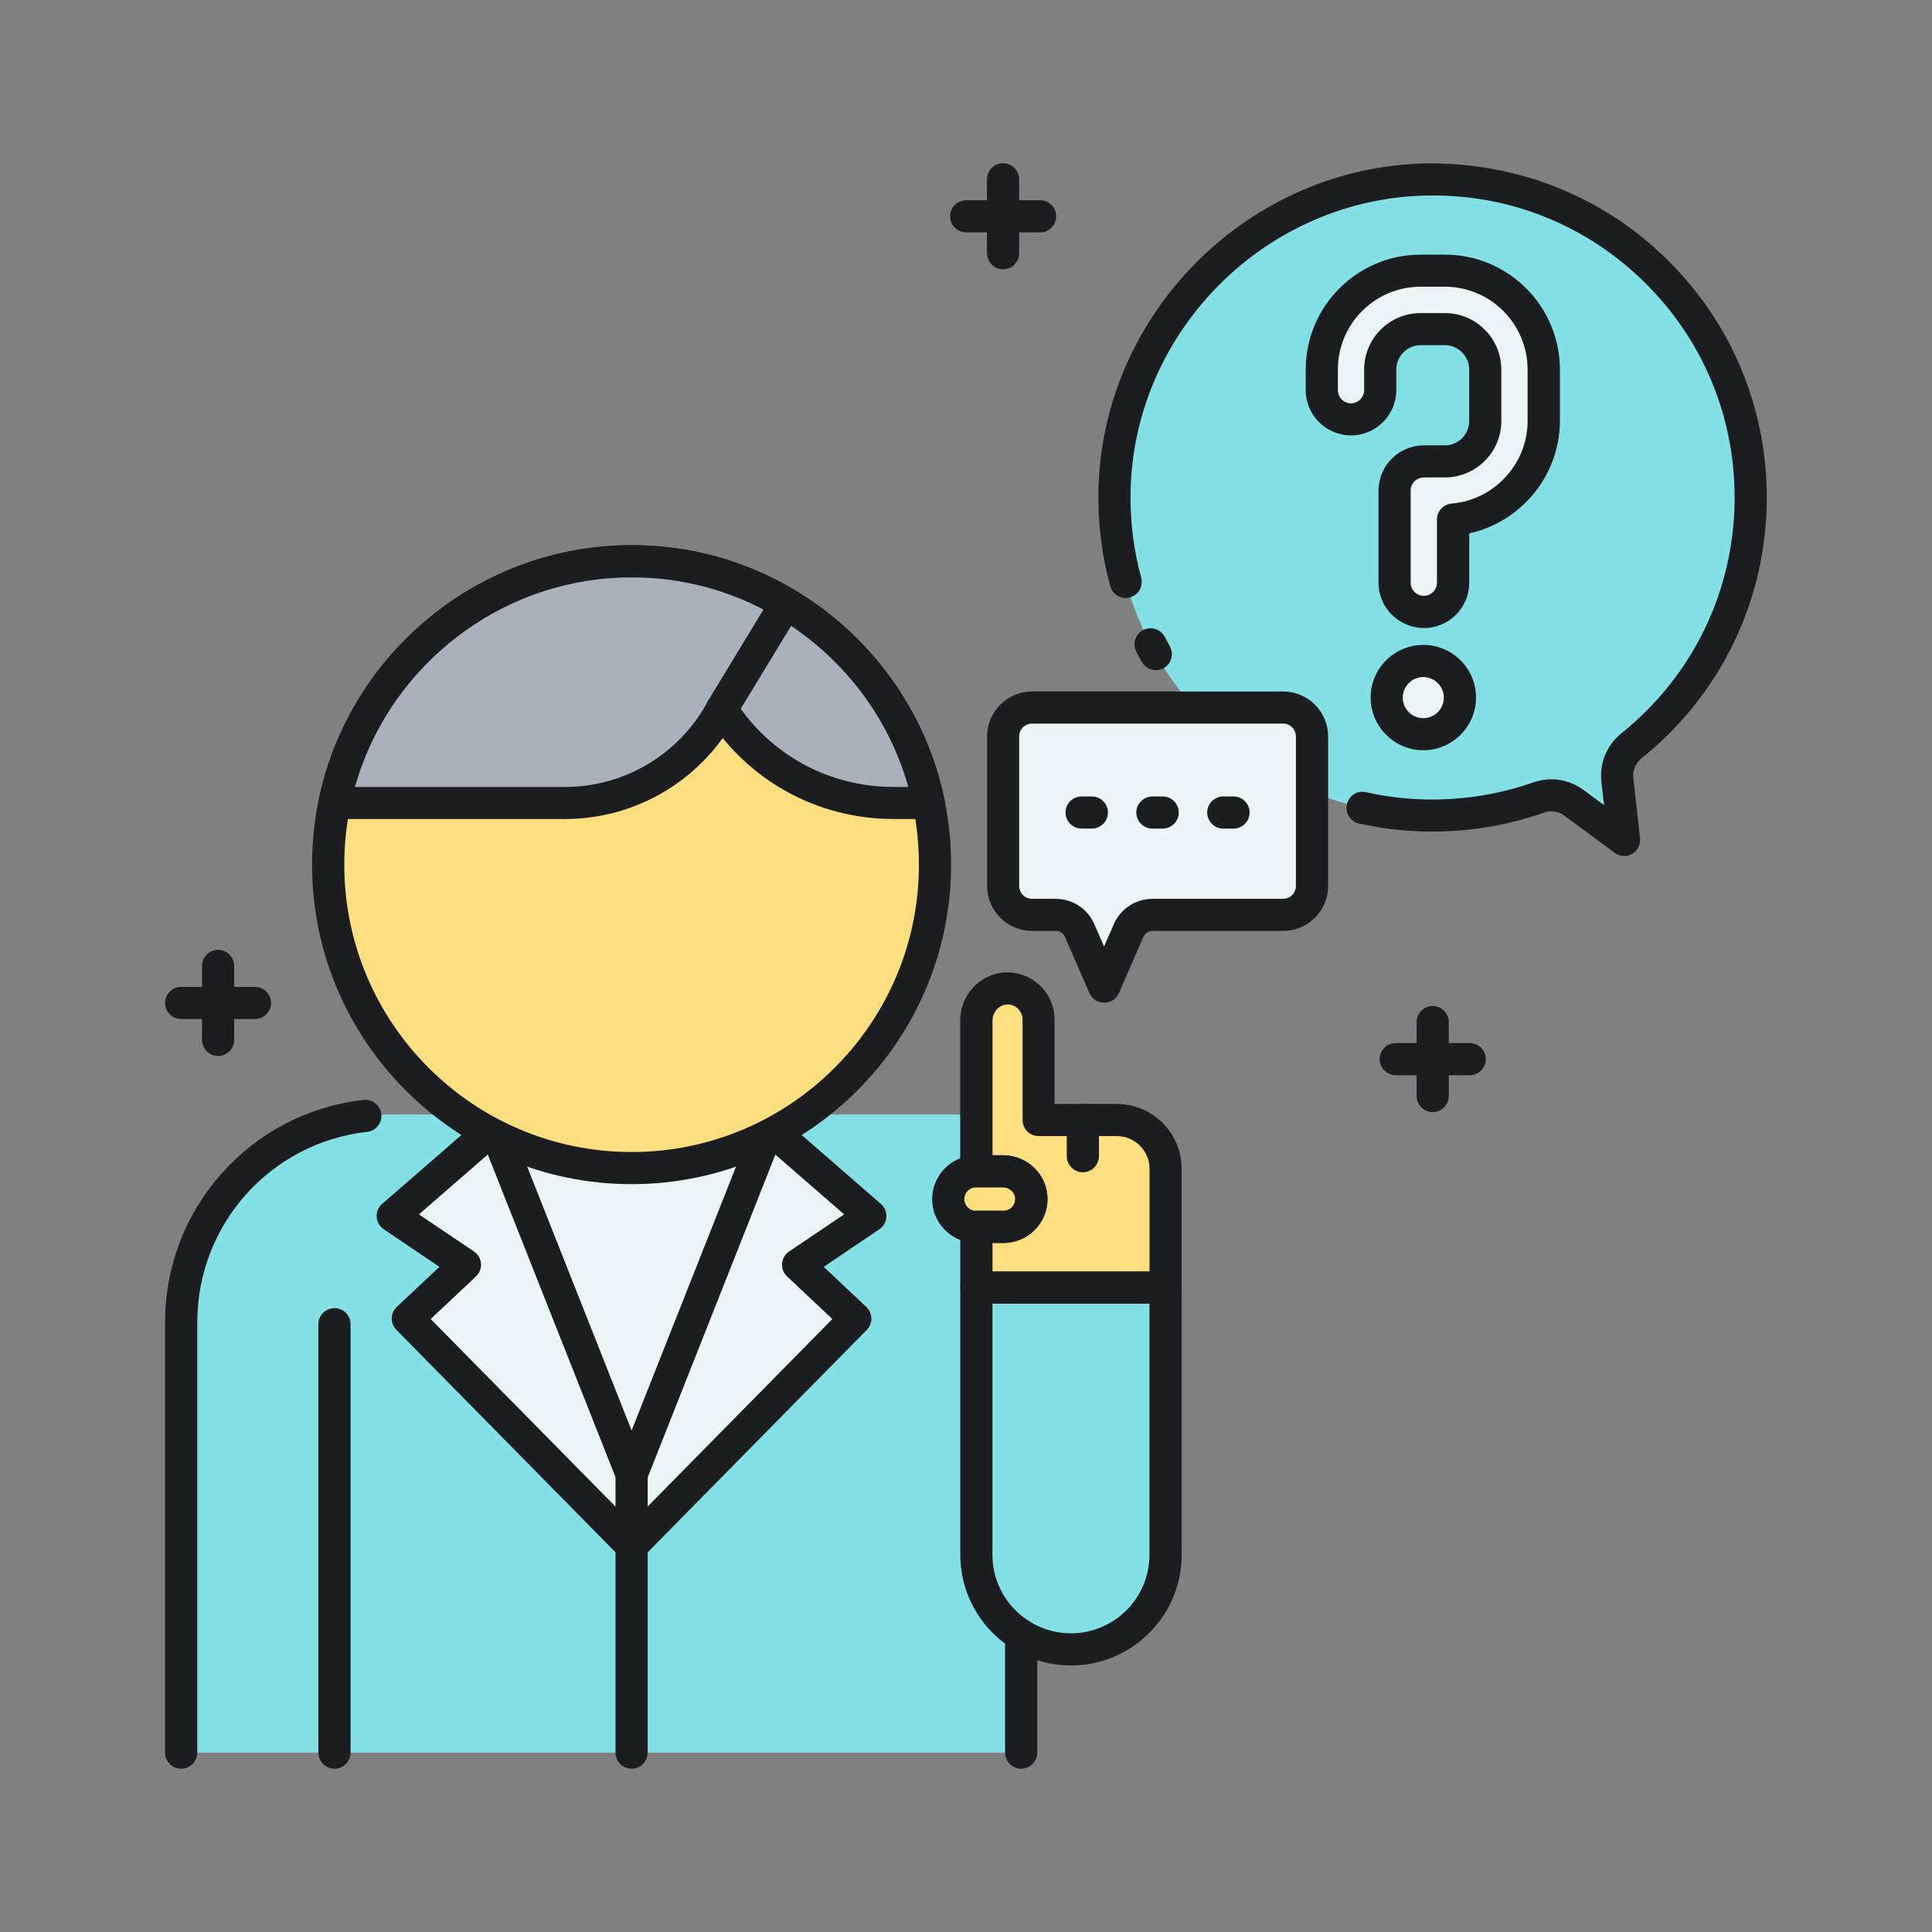 <?xml version="1.0" encoding="UTF-8"?>
<svg xmlns="http://www.w3.org/2000/svg" id="Layer_1" version="1.1" viewBox="0 0 250 250">
  <rect x="0" y="0" width="250" height="250" fill="#808080" stroke="none"/>
  <defs>
    <style>
      .st0 {
        fill: #1c1d21;
      }

      .st1 {
        fill: #83e1e5;
      }

      .st2 {
        fill: #fddf7f;
      }

      .st3 {
        fill: #ecf4f7;
      }

      .st4 {
        fill: #aab1ba;
      }
    </style>
  </defs>
  <path class="st0" d="M129.8,34.85c-1.14,0-2.08-.93-2.08-2.08v-9.57c0-1.15.94-2.08,2.08-2.08s2.08.93,2.08,2.08v9.57c0,1.15-.94,2.08-2.08,2.08Z"></path>
  <path class="st0" d="M134.59,30.07h-9.57c-1.14,0-2.08-.93-2.08-2.08s.94-2.08,2.08-2.08h9.57c1.14,0,2.08.93,2.08,2.08s-.94,2.08-2.08,2.08Z"></path>
  <path class="st0" d="M185.39,143.91c-1.14,0-2.08-.93-2.08-2.08v-9.57c0-1.15.94-2.08,2.08-2.08s2.08.93,2.08,2.08v9.57c0,1.15-.94,2.08-2.08,2.08Z"></path>
  <path class="st0" d="M190.18,139.13h-9.57c-1.14,0-2.08-.93-2.08-2.08s.94-2.08,2.08-2.08h9.57c1.14,0,2.08.93,2.08,2.08s-.94,2.08-2.08,2.08Z"></path>
  <path class="st0" d="M28.22,136.64c-1.14,0-2.08-.93-2.08-2.08v-9.57c0-1.15.94-2.08,2.08-2.08s2.08.93,2.08,2.08v9.57c0,1.15-.94,2.08-2.08,2.08Z"></path>
  <path class="st0" d="M33,131.86h-9.56c-1.14,0-2.08-.93-2.08-2.08s.94-2.08,2.08-2.08h9.56c1.14,0,2.08.93,2.08,2.08s-.94,2.08-2.08,2.08Z"></path>
  <path class="st1" d="M184.8,23.21c-22.17.31-40.27,18.4-40.57,40.57-.15,10.65,3.75,20.39,10.25,27.77h11.55c2.07,0,3.75,1.68,3.75,3.75v7.17c4.82,1.98,10.09,3.07,15.61,3.07,4.8,0,9.41-.82,13.7-2.33,1.55-.55,3.27-.3,4.59.68l6.49,4.8-.87-7.76c-.19-1.7.51-3.36,1.85-4.43,9.39-7.54,15.41-19.12,15.41-32.11,0-22.93-18.75-41.48-41.75-41.16Z"></path>
  <path class="st3" d="M184.24,79.18c-2.09,0-3.78-1.69-3.78-3.78v-11.91c0-2.09,1.69-3.78,3.78-3.78h2.71c2.88,0,5.23-2.35,5.23-5.23v-6.66c0-2.88-2.35-5.23-5.23-5.23h-3.14c-2.88,0-5.23,2.35-5.23,5.23v2.67c0,2.09-1.69,3.78-3.78,3.78s-3.78-1.69-3.78-3.78v-2.67c0-7.05,5.74-12.79,12.79-12.79h3.14c7.05,0,12.79,5.74,12.79,12.79v6.66c0,6.69-5.17,12.2-11.72,12.75v8.17c0,2.09-1.69,3.78-3.78,3.78Z"></path>
  <path class="st0" d="M184.24,81.26c-3.23,0-5.86-2.63-5.86-5.86v-11.91c0-3.23,2.63-5.86,5.86-5.86h2.72c1.74,0,3.15-1.41,3.15-3.15v-6.66c0-1.74-1.41-3.15-3.15-3.15h-3.13c-1.74,0-3.15,1.42-3.15,3.15v2.66c0,3.23-2.63,5.86-5.86,5.86s-5.86-2.63-5.86-5.86v-2.66c0-8.2,6.68-14.87,14.88-14.87h3.13c8.2,0,14.88,6.67,14.88,14.87v6.66c0,7.02-5.02,13.07-11.73,14.54v6.39c0,3.23-2.63,5.86-5.86,5.86ZM184.24,61.78c-.94,0-1.7.77-1.7,1.71v11.91c0,.94.76,1.7,1.7,1.7s1.7-.76,1.7-1.7v-8.17c0-1.08.84-1.98,1.91-2.07,5.51-.46,9.82-5.15,9.82-10.68v-6.66c0-5.91-4.8-10.72-10.71-10.72h-3.13c-5.91,0-10.71,4.81-10.71,10.72v2.66c0,.94.76,1.71,1.7,1.71s1.7-.77,1.7-1.71v-2.66c0-4.03,3.28-7.31,7.31-7.31h3.13c4.03,0,7.31,3.28,7.31,7.31v6.66c0,4.03-3.28,7.3-7.31,7.3h-2.72Z"></path>
  <path class="st3" d="M188.91,90.27c0,2.62-2.12,4.74-4.74,4.74s-4.74-2.12-4.74-4.74,2.12-4.74,4.74-4.74,4.74,2.12,4.74,4.74Z"></path>
  <path class="st0" d="M184.18,97.08c-3.76,0-6.82-3.06-6.82-6.82s3.06-6.81,6.82-6.81,6.82,3.06,6.82,6.81-3.06,6.82-6.82,6.82ZM184.18,87.61c-1.47,0-2.66,1.19-2.66,2.66s1.19,2.66,2.66,2.66,2.65-1.2,2.65-2.66-1.19-2.66-2.65-2.66Z"></path>
  <path class="st3" d="M166.03,91.56h-32.48c-2.07,0-3.75,1.68-3.75,3.75v19.33c0,2.07,1.68,3.75,3.75,3.75h3.07c1.34,0,2.55.79,3.08,2.02l3.17,7.27,3.17-7.27c.54-1.23,1.75-2.02,3.08-2.02h16.91c2.07,0,3.75-1.68,3.75-3.75v-19.33c0-2.07-1.68-3.75-3.75-3.75Z"></path>
  <path class="st0" d="M142.87,129.75c-.83,0-1.57-.49-1.9-1.25l-3.17-7.27c-.21-.47-.67-.77-1.18-.77h-3.06c-3.22,0-5.83-2.61-5.83-5.82v-19.34c0-3.21,2.61-5.82,5.83-5.82h32.48c3.21,0,5.82,2.61,5.82,5.82v19.34c0,3.21-2.61,5.82-5.82,5.82h-16.91c-.51,0-.97.31-1.18.78l-3.16,7.26c-.32.76-1.08,1.25-1.9,1.25ZM133.55,93.63c-.92,0-1.67.75-1.67,1.67v19.34c0,.92.75,1.67,1.67,1.67h3.06c2.17,0,4.13,1.28,4.99,3.27l1.27,2.9,1.26-2.9c.87-1.99,2.83-3.27,4.99-3.27h16.91c.92,0,1.66-.75,1.66-1.67v-19.34c0-.92-.74-1.67-1.66-1.67h-32.48Z"></path>
  <path class="st0" d="M149.56,86.72c-.71,0-1.42-.37-1.79-1.04-.26-.44-.5-.88-.73-1.33-.53-1.02-.14-2.27.87-2.81,1.01-.54,2.27-.15,2.81.87.21.4.42.8.64,1.19.58.99.24,2.26-.75,2.84-.33.19-.69.28-1.04.28Z"></path>
  <path class="st0" d="M210.17,110.76c-.43,0-.87-.14-1.24-.41l-6.49-4.8c-.76-.58-1.76-.72-2.66-.39-7.61,2.69-16.07,3.18-23.92,1.4-1.12-.25-1.83-1.37-1.57-2.48.25-1.12,1.34-1.84,2.48-1.57,7.09,1.61,14.73,1.16,21.62-1.26,2.2-.79,4.63-.42,6.52.97l2.65,1.96-.34-3.03c-.27-2.4.7-4.75,2.61-6.28,9.3-7.47,14.63-18.58,14.63-30.49,0-10.54-4.13-20.43-11.64-27.83-7.5-7.4-17.45-11.42-28-11.25-20.96.29-38.24,17.58-38.53,38.53-.05,3.71.41,7.39,1.38,10.92.3,1.11-.35,2.25-1.45,2.55-1.13.31-2.25-.35-2.55-1.45-1.08-3.91-1.59-7.97-1.54-12.08.32-23.18,19.45-42.3,42.63-42.63,11.65-.08,22.67,4.26,30.97,12.45,8.31,8.19,12.89,19.13,12.89,30.79,0,13.17-5.9,25.47-16.19,33.73-.79.63-1.2,1.6-1.08,2.58l.87,7.77c.09.82-.31,1.62-1.03,2.03-.32.19-.68.28-1.04.28Z"></path>
  <path class="st0" d="M141.29,107.22h-1.33c-1.14,0-2.08-.93-2.08-2.08s.94-2.08,2.08-2.08h1.33c1.14,0,2.08.93,2.08,2.08s-.94,2.08-2.08,2.08Z"></path>
  <path class="st0" d="M150.45,107.22h-1.33c-1.14,0-2.08-.93-2.08-2.08s.94-2.08,2.08-2.08h1.33c1.14,0,2.08.93,2.08,2.08s-.94,2.08-2.08,2.08Z"></path>
  <path class="st0" d="M159.62,107.22h-1.33c-1.14,0-2.08-.93-2.08-2.08s.94-2.08,2.08-2.08h1.33c1.14,0,2.08.93,2.08,2.08s-.94,2.08-2.08,2.08Z"></path>
  <path class="st1" d="M126.34,166.61v-7.85h-.04c-1.99,0-3.6-1.61-3.6-3.6s1.61-3.6,3.6-3.6h.04v-7.34h-22.34c-6.33,4.37-14,6.92-22.27,6.92s-15.94-2.56-22.27-6.92h-9.14c-14.85,0-26.88,12.04-26.88,26.88v55.68h108.7v-15.2s0,0,0,0c1.87,1.16,4.08,1.84,6.45,1.84,6.76,0,12.25-5.48,12.25-12.25v-34.57h-24.5Z"></path>
  <path class="st3" d="M100.22,146.53c-5.51,2.95-11.8,4.62-18.49,4.62s-12.98-1.67-18.49-4.62l-12.43,10.81,9.36,6.31-7.4,6.97,28.96,29.4,28.96-29.4-7.4-6.97,9.36-6.31-12.43-10.81Z"></path>
  <path class="st2" d="M120.99,111.89c0,21.68-17.58,39.26-39.26,39.26s-39.26-17.58-39.26-39.26,17.58-39.26,39.26-39.26,39.26,17.58,39.26,39.26Z"></path>
  <path class="st2" d="M144.53,144.94h-10.14v-12.99c0-2.31-1.95-4.17-4.3-4.02-2.14.14-3.76,2.01-3.76,4.16v19.48h-.04c-1.99,0-3.6,1.61-3.6,3.6s1.61,3.6,3.6,3.6h.04v7.85h24.5v-15.37c0-3.48-2.82-6.3-6.3-6.3Z"></path>
  <path class="st0" d="M132.14,228.87c-1.14,0-2.08-.93-2.08-2.08v-15.2c0-1.15.94-2.08,2.08-2.08s2.08.93,2.08,2.08v15.2c0,1.15-.94,2.08-2.08,2.08Z"></path>
  <path class="st0" d="M81.73,153.23c-22.8,0-41.35-18.55-41.35-41.34s18.55-41.34,41.35-41.34,41.34,18.55,41.34,41.34-18.55,41.34-41.34,41.34ZM81.73,74.71c-20.51,0-37.18,16.68-37.18,37.18s16.68,37.18,37.18,37.18,37.18-16.68,37.18-37.18-16.68-37.18-37.18-37.18Z"></path>
  <path class="st0" d="M23.44,228.87c-1.14,0-2.08-.93-2.08-2.08v-55.68c0-14.76,11.05-27.13,25.69-28.78,1.1-.15,2.17.7,2.3,1.83.12,1.14-.7,2.17-1.83,2.3-12.54,1.41-21.99,12.01-21.99,24.65v55.68c0,1.15-.94,2.08-2.08,2.08Z"></path>
  <path class="st0" d="M43.28,228.87c-1.14,0-2.08-.93-2.08-2.08v-55.44c0-1.15.94-2.08,2.08-2.08s2.08.93,2.08,2.08v55.44c0,1.15-.94,2.08-2.08,2.08Z"></path>
  <path class="st0" d="M138.59,215.51c-7.9,0-14.33-6.43-14.33-14.33v-34.57c0-1.15.94-2.08,2.08-2.08h24.49c1.14,0,2.08.93,2.08,2.08v34.57c0,7.9-6.43,14.33-14.33,14.33ZM128.42,168.69v32.49c0,5.61,4.56,10.17,10.16,10.17s10.16-4.56,10.16-10.17v-32.49h-20.33Z"></path>
  <path class="st0" d="M129.86,160.84h-3.56c-3.13,0-5.68-2.55-5.68-5.67s2.55-5.67,5.68-5.67h3.56c3.13,0,5.68,2.55,5.68,5.67s-2.55,5.67-5.68,5.67ZM126.3,153.64c-.84,0-1.52.68-1.52,1.52s.68,1.52,1.52,1.52h3.56c.84,0,1.52-.68,1.52-1.52s-.68-1.52-1.52-1.52h-3.56Z"></path>
  <path class="st0" d="M150.83,168.69h-24.49c-1.14,0-2.08-.93-2.08-2.08v-7.86c0-1.15.94-2.08,2.08-2.08h3.52c.43,0,.82-.17,1.11-.48.29-.31.43-.71.4-1.14h0c-.05-.79-.79-1.42-1.64-1.42h-3.4c-1.14,0-2.08-.93-2.08-2.08v-19.48c0-3.29,2.51-6.02,5.7-6.23,1.69-.09,3.33.47,4.58,1.64,1.23,1.15,1.93,2.77,1.93,4.46v10.91h8.05c4.62,0,8.39,3.76,8.39,8.38v15.37c0,1.15-.94,2.08-2.08,2.08ZM128.42,164.54h20.33v-13.3c0-2.33-1.9-4.23-4.22-4.23h-10.13c-1.14,0-2.08-.93-2.08-2.08v-12.99c0-.55-.22-1.05-.61-1.42-.39-.37-.81-.56-1.48-.53-1,.07-1.8,1-1.8,2.08v17.41h1.32c3.05,0,5.59,2.32,5.79,5.3h0c.1,1.56-.45,3.11-1.52,4.25-1.07,1.14-2.58,1.8-4.15,1.8h-1.44v3.7Z"></path>
  <path class="st0" d="M140.12,151.69c-1.14,0-2.08-.93-2.08-2.08v-4.68c0-1.15.94-2.08,2.08-2.08s2.08.93,2.08,2.08v4.68c0,1.15-.94,2.08-2.08,2.08Z"></path>
  <path class="st4" d="M93.38,91.79h0c4.87,7.55,13.24,12.11,22.22,12.11h4.57c-3.48-16.85-17.75-29.75-35.27-31.15-.41-.03-.82-.06-1.24-.08-.12,0-.25,0-.37-.01-.52-.02-1.04-.03-1.57-.03s-1.05.01-1.57.03c-.12,0-.25,0-.37.01-.41.02-.83.05-1.24.08-17.52,1.4-31.79,14.3-35.27,31.15h29.81c8.48,0,16.27-4.65,20.29-12.11Z"></path>
  <path class="st0" d="M120.18,105.98h-4.57c-8.66,0-16.71-3.87-22.09-10.48-4.69,6.53-12.25,10.48-20.42,10.48h-29.81c-.63,0-1.21-.28-1.61-.77s-.55-1.12-.43-1.73c3.69-17.86,18.96-31.34,37.15-32.8l1.3-.09c1.87-.07,2.6-.05,3.68-.02l1.71.1c18.17,1.45,33.44,14.94,37.13,32.8.12.61-.03,1.25-.43,1.73s-.98.77-1.61.77ZM93.38,89.72c.7,0,1.36.36,1.75.95,4.5,6.99,12.16,11.16,20.48,11.16h1.93c-4.16-14.81-17.3-25.76-32.79-27l-1.17-.07c-1.7-.07-2.34-.05-3.33-.02l-1.51.09c-15.5,1.24-28.64,12.2-32.81,27h27.17c7.72,0,14.8-4.22,18.46-11.02.35-.65,1.01-1.06,1.75-1.09h.08Z"></path>
  <path class="st0" d="M93.38,93.87c-.37,0-.74-.1-1.08-.3-.98-.6-1.3-1.87-.7-2.85l8.23-13.55c.6-.99,1.9-1.29,2.85-.7.98.6,1.3,1.87.7,2.85l-8.23,13.55c-.39.64-1.08,1-1.78,1Z"></path>
  <path class="st0" d="M81.73,228.87c-1.14,0-2.08-.93-2.08-2.08v-36.03c0-1.15.94-2.08,2.08-2.08s2.08.93,2.08,2.08v36.03c0,1.15-.94,2.08-2.08,2.08Z"></path>
  <path class="st0" d="M81.73,202.1c-.56,0-1.09-.22-1.48-.62l-28.96-29.4c-.39-.4-.61-.94-.6-1.5.02-.56.25-1.09.66-1.47l5.51-5.18-7.21-4.87c-.53-.36-.87-.95-.91-1.59-.04-.65.22-1.27.71-1.69l12.33-10.71c.86-.75,2.17-.67,2.93.2.75.87.66,2.18-.21,2.93l-10.29,8.94,7.12,4.8c.53.35.86.92.91,1.55.05.63-.19,1.25-.65,1.68l-5.86,5.51,25.99,26.38,25.99-26.38-5.86-5.51c-.46-.43-.7-1.05-.65-1.68.05-.63.39-1.2.91-1.55l7.12-4.8-10.17-8.84c-.87-.75-.96-2.06-.21-2.93.75-.87,2.07-.96,2.93-.2l12.21,10.62c.49.42.75,1.05.71,1.69-.04.64-.38,1.23-.91,1.59l-7.2,4.86,5.51,5.19c.41.38.64.91.66,1.47,0,.56-.21,1.1-.6,1.5l-28.96,29.4c-.39.39-.92.62-1.48.62Z"></path>
  <path class="st0" d="M81.73,192.84c-.85,0-1.62-.52-1.93-1.31l-17.17-43.37c-.42-1.07.1-2.27,1.17-2.7,1.09-.42,2.27.1,2.7,1.16l15.23,38.49,15.24-38.52c.43-1.07,1.61-1.6,2.7-1.16,1.07.42,1.59,1.63,1.17,2.7l-17.17,43.4c-.32.79-1.08,1.31-1.93,1.31Z"></path>
</svg>
